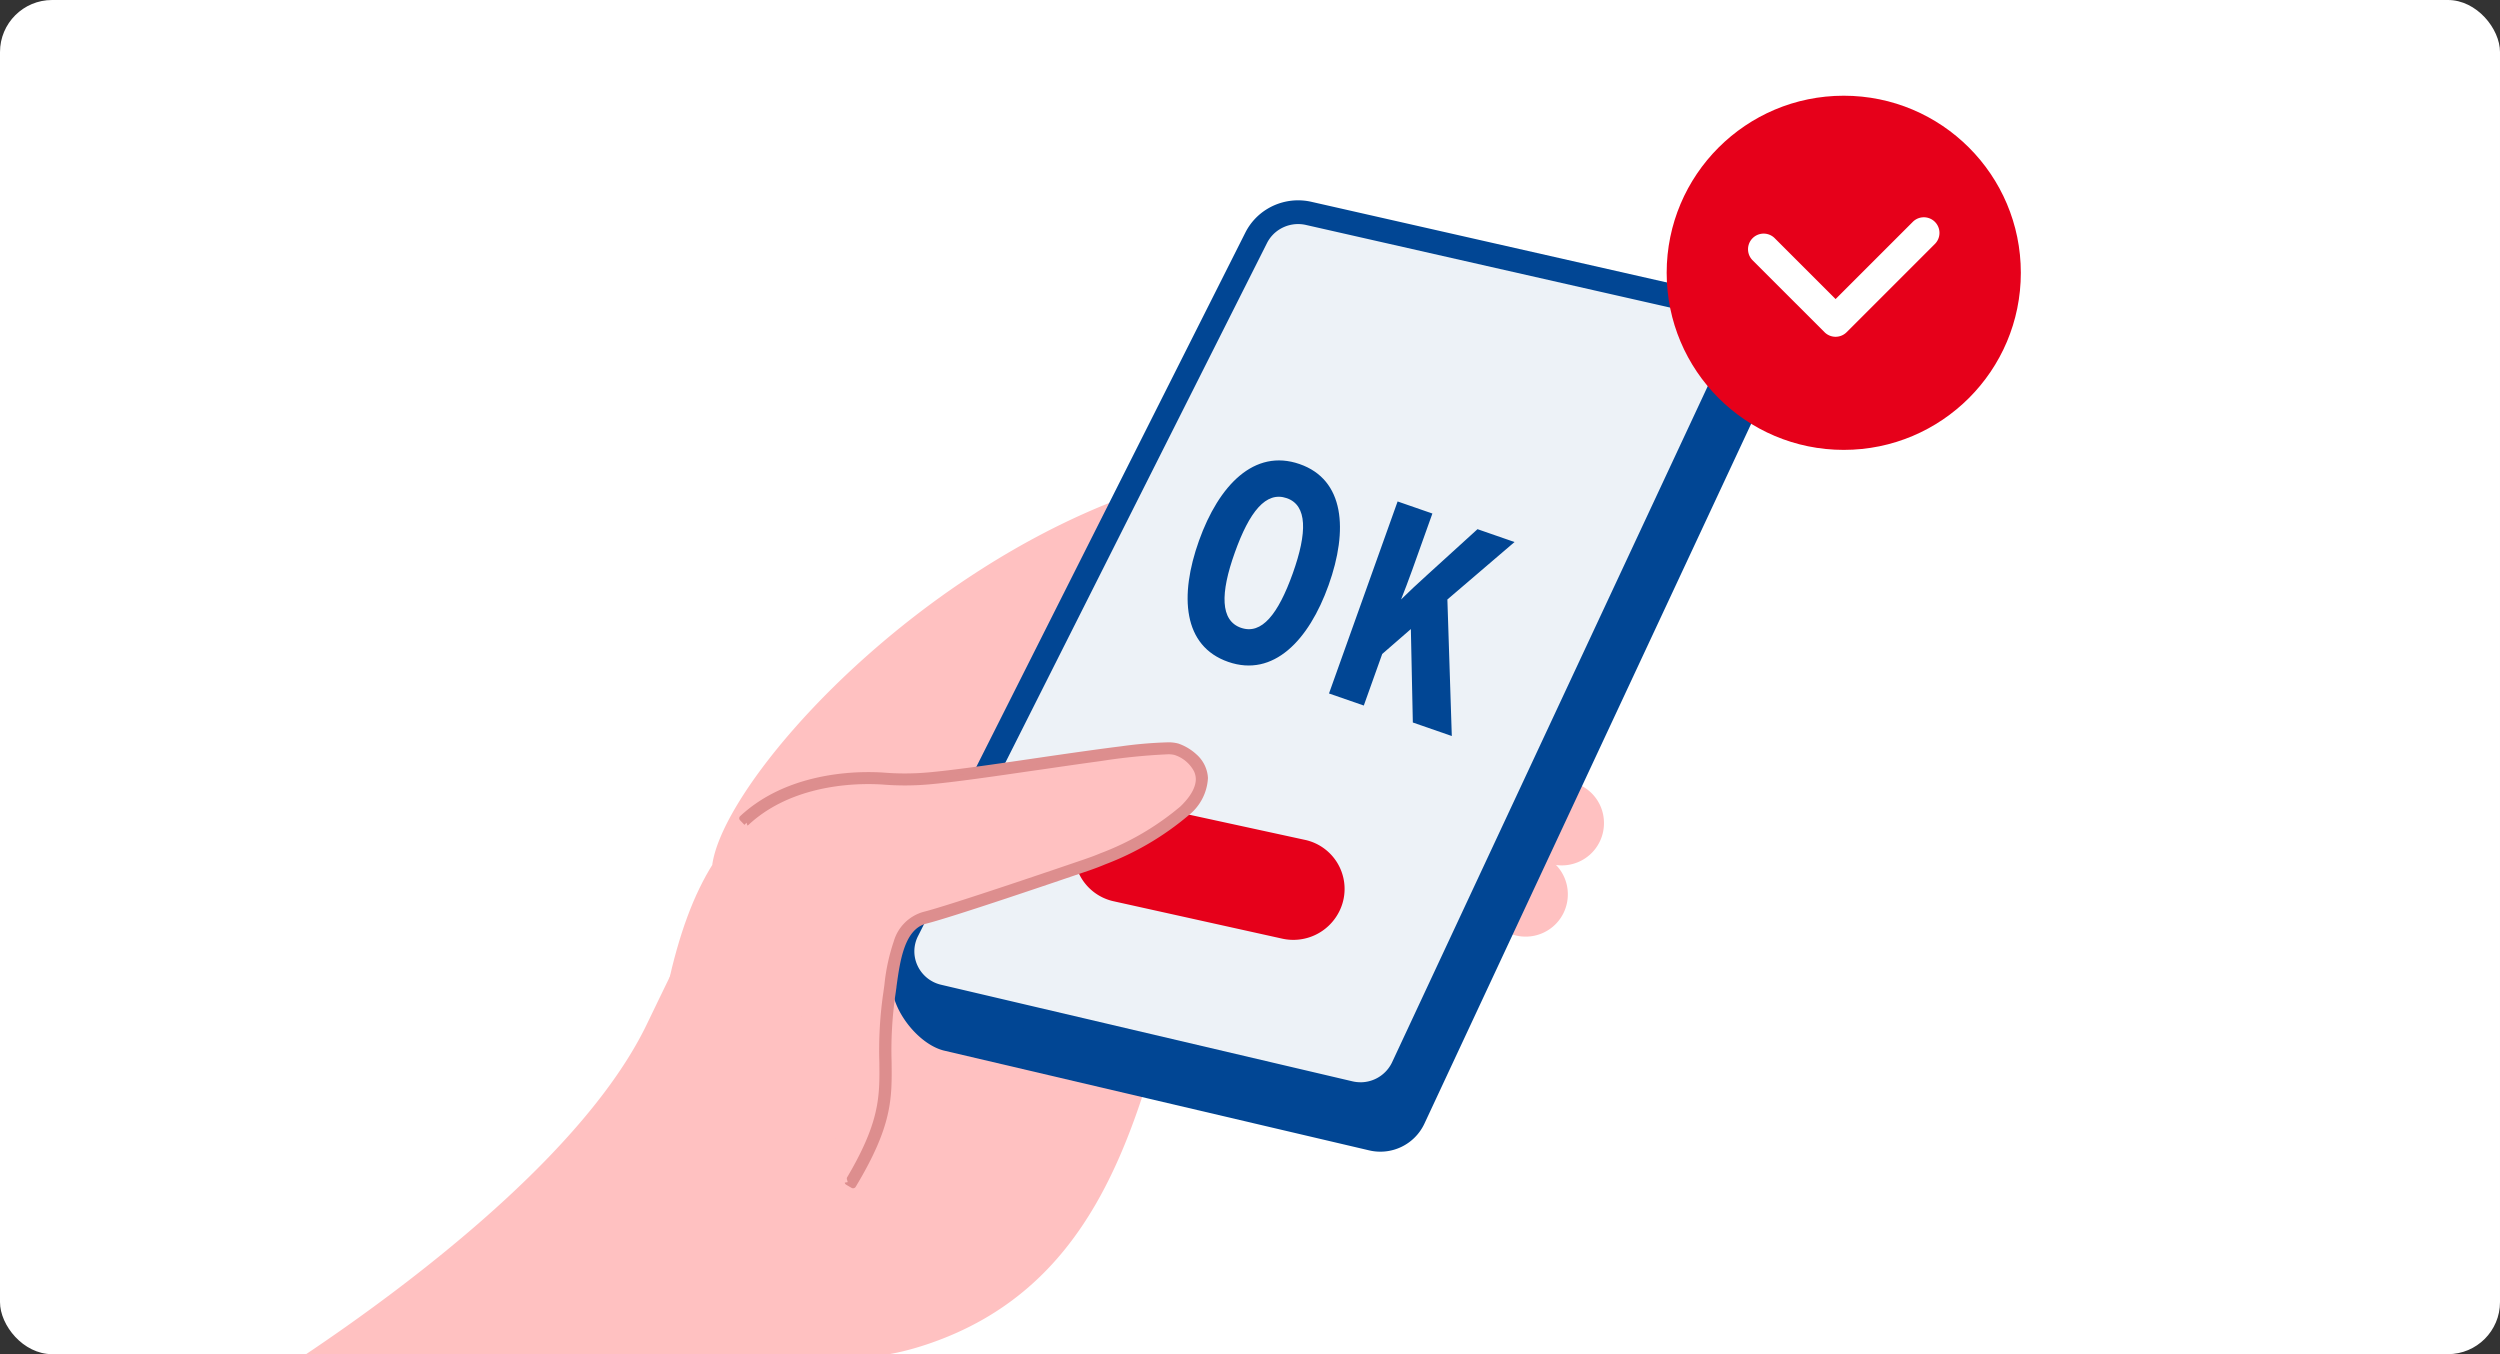 <svg xmlns="http://www.w3.org/2000/svg" xmlns:xlink="http://www.w3.org/1999/xlink" width="240" height="130" viewBox="0 0 240 130">
  <rect x="0" y="0" width="240" height="130" fill="#333333" stroke="none"/>
  <defs>
    <clipPath id="clip-path">
      <rect id="長方形_382" data-name="長方形 382" width="151.586" height="128" fill="none"/>
    </clipPath>
    <clipPath id="clip-path-2">
      <rect id="長方形_383" data-name="長方形 383" width="151.586" height="130" fill="none"/>
    </clipPath>
  </defs>
  <g id="グループ_1575" data-name="グループ 1575" transform="translate(-440 -1282)">
    <rect id="長方形_486" data-name="長方形 486" width="240" height="130" rx="5" transform="translate(440 1282)" fill="#fff"/>
    <g id="グループ_1647" data-name="グループ 1647" transform="translate(457.996 1282)">
      <g id="グループ_1202" data-name="グループ 1202" transform="translate(0 2)">
        <g id="グループ_1201" data-name="グループ 1201" clip-path="url(#clip-path)">
          <path id="パス_879" data-name="パス 879" d="M219.411,106.095c.445,1.656-1.764,3.67-4.935,4.5s-6.1.158-6.548-1.5,1.763-3.67,4.935-4.5,6.1-.158,6.548,1.5" transform="translate(-87.647 -44.834)" fill="#ffc1c1"/>
          <path id="パス_880" data-name="パス 880" d="M209.686,110.784a2.879,2.879,0,0,1-2.263-1.839,2.932,2.932,0,0,1,1.2-2.849,9.511,9.511,0,0,1,3.949-2.007c3.381-.883,6.416-.134,6.911,1.706s-1.766,3.973-5.146,4.856a9.589,9.589,0,0,1-4.439.185c-.072-.016-.141-.034-.209-.052m7.383-6.255a9.747,9.747,0,0,0-8.046,2A2.4,2.4,0,0,0,208,108.8c.187.691.906,1.209,2.032,1.47a8.988,8.988,0,0,0,4.153-.181c2.957-.772,5.119-2.668,4.724-4.14a2.344,2.344,0,0,0-1.838-1.417" transform="translate(-87.429 -44.609)" fill="#ffc1c1"/>
          <path id="パス_881" data-name="パス 881" d="M215.467,116.731c.445,1.656-1.764,3.67-4.935,4.5s-6.1.158-6.548-1.5,1.763-3.67,4.935-4.5,6.1-.158,6.548,1.5" transform="translate(-85.984 -49.408)" fill="#ffc1c1"/>
          <path id="パス_882" data-name="パス 882" d="M212.06,125.384c.445,1.656-1.764,3.67-4.936,4.5s-6.1.158-6.548-1.5,1.763-3.67,4.935-4.5,6.1-.158,6.549,1.5" transform="translate(-84.547 -53.13)" fill="#ffc1c1"/>
          <line id="線_148" data-name="線 148" x1="4.249" y2="0.774" transform="translate(123.144 65.745)" fill="#efd9bd"/>
          <path id="パス_883" data-name="パス 883" d="M212.625,116.2a.291.291,0,0,1,.024-.57l4.249-.774a.3.3,0,0,1,.346.234.293.293,0,0,1-.239.341l-4.249.774a.291.291,0,0,1-.131-.005" transform="translate(-89.559 -49.396)" fill="#dd8e8e"/>
          <path id="パス_884" data-name="パス 884" d="M212.491,116.277a.587.587,0,0,1-.576-.473.568.568,0,0,1,.094-.433.582.582,0,0,1,.377-.24l4.249-.774a.594.594,0,0,1,.106-.01.584.584,0,0,1,.577.472.568.568,0,0,1-.094.433.583.583,0,0,1-.377.24l-4.249.774A.582.582,0,0,1,212.491,116.277Zm4.25-1.359-4.25.774a.006.006,0,0,0-.005,0,.008.008,0,0,0,0,.006s.006.005.006.005h0l4.251-.774a.007.007,0,0,0,.006,0,.007.007,0,0,0,0-.006S216.743,114.918,216.741,114.918Z" transform="translate(-89.348 -49.181)" fill="#dd8e8e"/>
          <line id="線_149" data-name="線 149" x1="4.249" y2="0.774" transform="translate(122.32 70.983)" fill="#efd9bd"/>
          <path id="パス_885" data-name="パス 885" d="M211.2,125.387a.291.291,0,0,1,.024-.57l4.249-.774a.3.3,0,0,1,.346.234.293.293,0,0,1-.239.341l-4.249.774a.291.291,0,0,1-.131-.005" transform="translate(-88.958 -53.348)" fill="#dd8e8e"/>
          <path id="パス_886" data-name="パス 886" d="M211.066,125.467a.587.587,0,0,1-.576-.473.579.579,0,0,1,.471-.673l4.249-.774a.588.588,0,0,1,.683.462.579.579,0,0,1-.471.673l-4.249.774A.583.583,0,0,1,211.066,125.467Zm4.251-1.359-4.251.774a.008.008,0,0,0-.006.009s.006.005.006.005h0l4.251-.774a.008.008,0,0,0,.007-.009S215.318,124.108,215.316,124.108Z" transform="translate(-88.747 -53.133)" fill="#dd8e8e"/>
          <path id="パス_887" data-name="パス 887" d="M87.327,144.227c3.213-9.451.346-10.216-.219-18.553a12.229,12.229,0,0,1,1.782-7.888c1.654-2.4,5.6-3.094,8.3-3.911a25.258,25.258,0,0,1,5.079-1.1c3.983-.349,7.928.641,11.917.025,3.452-.533,3.877-2.188.917-4.217-8.688-5.956-15.606-4.164-15.606-4.164s-4.479.624-15.42.131-13.951,5.979-22.514,23.705-39.325,35.872-39.325,35.872l53.018-2.267c4.351-2.889,5.859-.427,13.285-2.934,30.986-10.459,16.771-56.687,43.451-64.706,11.944-3.59,12.738-15.325,12.738-15.325-34.879-18.4-75.045,21.775-76.86,33.953" transform="translate(-17.48 -31.892)" fill="#ffc1c1"/>
          <path id="パス_888" data-name="パス 888" d="M223.219,144.045a4.049,4.049,0,1,1-4.049-3.989,4.019,4.019,0,0,1,4.049,3.989" transform="translate(-90.704 -60.237)" fill="#ffc1c1"/>
          <path id="パス_889" data-name="パス 889" d="M229.219,132.045a4.049,4.049,0,1,1-4.049-3.989,4.019,4.019,0,0,1,4.049,3.989" transform="translate(-93.234 -55.076)" fill="#ffc1c1"/>
          <path id="パス_890" data-name="パス 890" d="M158.677,37.167l38.364,7.117c2.872.651,4.68,5.387,3.448,8.025l-32.456,69.519a4.668,4.668,0,0,1-5.3,2.541L121.958,114.8c-2.907-.683-6.058-5.184-4.73-7.823l36.243-67.379a4.669,4.669,0,0,1,5.206-2.427" transform="translate(-49.296 -15.935)" fill="#014694"/>
          <path id="パス_891" data-name="パス 891" d="M157.666,32.348l37.406,8.486a4.422,4.422,0,0,1,3.078,6.174l-31.426,67.312a4.519,4.519,0,0,1-5.131,2.46l-39.48-9.269a4.421,4.421,0,0,1-2.988-6.285l33.5-66.529a4.522,4.522,0,0,1,5.041-2.35" transform="translate(-50.029 -13.864)" fill="#edf2f7"/>
          <path id="パス_892" data-name="パス 892" d="M155.811,30.235a5.752,5.752,0,0,1,1.27.143l37.406,8.486a5.62,5.62,0,0,1,3.808,2.974,5.478,5.478,0,0,1,.061,4.787l-31.426,67.312a5.677,5.677,0,0,1-5.138,3.245,5.748,5.748,0,0,1-1.313-.152L121,107.761a5.611,5.611,0,0,1-3.812-3.058,5.472,5.472,0,0,1,.055-4.842l33.5-66.529a5.6,5.6,0,0,1,2.105-2.271A5.717,5.717,0,0,1,155.811,30.235Zm5.982,84.668a3.355,3.355,0,0,0,3.036-1.918l31.426-67.312a3.237,3.237,0,0,0-.036-2.829,3.321,3.321,0,0,0-2.251-1.758L156.562,32.6a3.382,3.382,0,0,0-2.5.4,3.308,3.308,0,0,0-1.244,1.342l-33.5,66.529a3.234,3.234,0,0,0-.033,2.862,3.317,3.317,0,0,0,2.253,1.808l39.48,9.269A3.4,3.4,0,0,0,161.793,114.9Z" transform="translate(-49.185 -13.004)" fill="#014694"/>
          <path id="パス_893" data-name="パス 893" d="M147.717,134.2h0a4.925,4.925,0,0,1,5.417-2.507L169.3,135.21a4.818,4.818,0,0,1,3.315,6.9l-.031.059a4.925,4.925,0,0,1-5.449,2.528L151,141.119a4.816,4.816,0,0,1-3.282-6.923" transform="translate(-62.053 -56.59)" fill="#e6001a"/>
          <path id="パス_905" data-name="パス 905" d="M6.621-.03C2.009-.009-.021,4.475-.047,10.125c-.026,5.622,1.906,10.061,6.518,10.039,4.584-.021,6.613-4.506,6.639-10.156C13.136,4.387,11.2-.051,6.621-.03Zm-.077,16.7c-2.122.01-2.988-2.448-2.968-6.615s.851-6.577,2.973-6.587c2.094-.01,2.959,2.448,2.94,6.615S8.637,16.659,6.543,16.668ZM24.326,7.524,28.576.177,24.812.194,21.7,5.97c-.542.981-1.17,2.215-1.57,3.028.032-.867.065-1.846.07-2.993l.027-5.79L16.692.231,16.6,19.811l3.537-.016.024-5.259,1.8-3.169,3.158,8.4,3.961-.018Z" transform="matrix(0.943, 0.332, -0.332, 0.943, 100.511, 40.38)" fill="#014694"/>
          <path id="パス_894" data-name="パス 894" d="M92.442,129.515c4.013-3.736,9.931-4.283,13.464-4.013a25.507,25.507,0,0,0,4.121-.019c6.256-.532,21.786-3.168,23.885-2.808,2.012.345,6.456,4.765-7.057,10.518-.5.215-1.017.4-1.536.582-2.914,1-13.1,4.467-15.552,5.076-2.759.687-3.017,4.616-3.42,7.346-1.22,8.268,1.42,9.608-3.731,18.186" transform="translate(-38.977 -52.747)" fill="#ffc1c1"/>
          <path id="パス_895" data-name="パス 895" d="M136.508,125.187a2.964,2.964,0,0,0-.993-2.05,4.692,4.692,0,0,0-1.655-1c-.62-.209-2.5-.076-5.379.278-2.182.269-4.936.664-8.156,1.135-3.932.575-8,1.169-10.471,1.38a25.3,25.3,0,0,1-4.072.018c-2.015-.154-8.957-.315-13.691,4.092l.408.425c4.556-4.242,11.284-4.083,13.236-3.934a25.936,25.936,0,0,0,4.171-.019c2.492-.212,6.567-.808,10.507-1.384,2.013-.295,4.117-.6,6.049-.863,3.565-.482,6.535-.8,7.206-.576a3.529,3.529,0,0,1,2.044,1.711,2.109,2.109,0,0,1,.2.805c.051,1.28-1.093,3.951-9.325,7.455-.449.191-.931.374-1.516.574-2.153.737-13.021,4.446-15.527,5.069-2.691.67-3.156,4.059-3.529,6.782-.038.277-.075.547-.113.805a37.842,37.842,0,0,0-.368,6.531c.038,3.426.066,5.9-3.325,11.549l.511.3c3.476-5.788,3.447-8.331,3.408-11.853a37.417,37.417,0,0,1,.361-6.44c.039-.26.076-.532.114-.81.349-2.549.784-5.72,3.086-6.293,2.466-.613,12.545-4.046,15.576-5.084.6-.205,1.094-.393,1.557-.59,8.129-3.461,9.753-6.269,9.684-8.016" transform="translate(-38.829 -52.489)" fill="#dd8e8e"/>
          <path id="パス_896" data-name="パス 896" d="M132.658,121.54h0a3.659,3.659,0,0,1,1.084.115,4.969,4.969,0,0,1,1.762,1.061,3.249,3.249,0,0,1,1.082,2.244,4.89,4.89,0,0,1-1.855,3.581,27.446,27.446,0,0,1-8,4.708c-.469.2-.97.39-1.577.6-3.037,1.039-13.137,4.478-15.6,5.091-2.112.525-2.532,3.591-2.87,6.054l0,.035c-.037.272-.072.528-.11.78a37.157,37.157,0,0,0-.358,6.4c.04,3.568.069,6.145-3.448,12a.292.292,0,0,1-.4.1l-.511-.3a.285.285,0,0,1-.133-.174.281.281,0,0,1,.031-.216c3.35-5.578,3.322-8.02,3.285-11.4V152.2a38.043,38.043,0,0,1,.371-6.565c.036-.244.071-.5.112-.8a18.9,18.9,0,0,1,.912-4.226,4.119,4.119,0,0,1,2.832-2.794c2.573-.64,14.187-4.611,15.5-5.062.578-.2,1.053-.377,1.5-.566a26.174,26.174,0,0,0,7.681-4.5c1.255-1.214,1.492-2.127,1.47-2.679a1.812,1.812,0,0,0-.178-.7,3.242,3.242,0,0,0-1.874-1.56,2.436,2.436,0,0,0-.687-.059,58.49,58.49,0,0,0-6.386.648c-2,.27-4.242.6-6.046.862l-.025,0c-3.935.575-8,1.17-10.5,1.383-.74.063-1.491.095-2.233.095-.663,0-1.331-.025-1.984-.076-.328-.025-.858-.055-1.519-.055-2.724,0-7.84.508-11.5,3.912a.292.292,0,0,1-.409-.011l-.408-.425a.282.282,0,0,1,.012-.4c3.951-3.678,9.409-4.227,12.312-4.227.7,0,1.254.032,1.6.058.623.048,1.26.072,1.893.072.708,0,1.425-.03,2.132-.09,2.468-.21,6.528-.8,10.454-1.378,3.376-.494,6.056-.876,8.163-1.136A40.45,40.45,0,0,1,132.658,121.54ZM102.41,163.667c3.287-5.546,3.259-8.033,3.221-11.458a37.647,37.647,0,0,1,.364-6.486c.037-.249.072-.5.109-.774l0-.034a19.167,19.167,0,0,1,.826-3.948,3.66,3.66,0,0,1,2.475-2.583c2.44-.607,12.52-4.039,15.552-5.076.593-.2,1.082-.388,1.537-.582a26.915,26.915,0,0,0,7.83-4.594,4.372,4.372,0,0,0,1.68-3.149,2.659,2.659,0,0,0-.9-1.856,4.419,4.419,0,0,0-1.549-.933,3.087,3.087,0,0,0-.9-.084,39.987,39.987,0,0,0-4.353.375c-2.1.259-4.778.641-8.149,1.134-3.935.575-8,1.171-10.489,1.382-.723.061-1.457.093-2.182.093-.648,0-1.3-.025-1.938-.074-.336-.026-.879-.056-1.555-.056-2.764,0-7.914.51-11.7,3.878l.01.011c3.784-3.365,8.923-3.874,11.681-3.874.679,0,1.225.031,1.564.057.639.049,1.291.074,1.94.074.726,0,1.46-.031,2.184-.093,2.478-.211,6.538-.8,10.464-1.379l.025,0c1.805-.264,4.052-.593,6.052-.863a58.834,58.834,0,0,1,6.465-.653,2.947,2.947,0,0,1,.874.089,3.818,3.818,0,0,1,2.213,1.863,2.4,2.4,0,0,1,.229.912,4.546,4.546,0,0,1-1.643,3.108,26.7,26.7,0,0,1-7.857,4.62c-.457.195-.945.379-1.536.582-2.151.737-13.008,4.444-15.551,5.076a3.587,3.587,0,0,0-2.435,2.447,18.491,18.491,0,0,0-.878,4.1c-.042.306-.077.561-.113.808a37.564,37.564,0,0,0-.365,6.477v.01c.038,3.422.066,5.909-3.219,11.451Z" transform="translate(-38.618 -52.274)" fill="#dd8e8e"/>
          <path id="パス_897" data-name="パス 897" d="M95.734,169.581,83.9,171.538s-8.675,1.14-6.94-11.968,4.249-19.923,9.065-24.494" transform="translate(-32.35 -58.096)" fill="#ffc1c1"/>
        </g>
      </g>
    </g>
    <g id="グループ_1666" data-name="グループ 1666" transform="translate(-2 -3.811)">
      <circle id="楕円形_79" data-name="楕円形 79" cx="17" cy="17" r="17" transform="translate(602 1295)" fill="#e6001a"/>
      <path id="パス_1063" data-name="パス 1063" d="M619.1,1315.621a1.5,1.5,0,0,1-1.061-.439l-6.924-6.923a1.5,1.5,0,0,1,2.121-2.121L619.1,1312l7.43-7.43a1.5,1.5,0,0,1,2.121,2.121l-8.491,8.49A1.5,1.5,0,0,1,619.1,1315.621Z" transform="translate(-0.883 2.521)" fill="#fff"/>
    </g>
  </g>
</svg>
